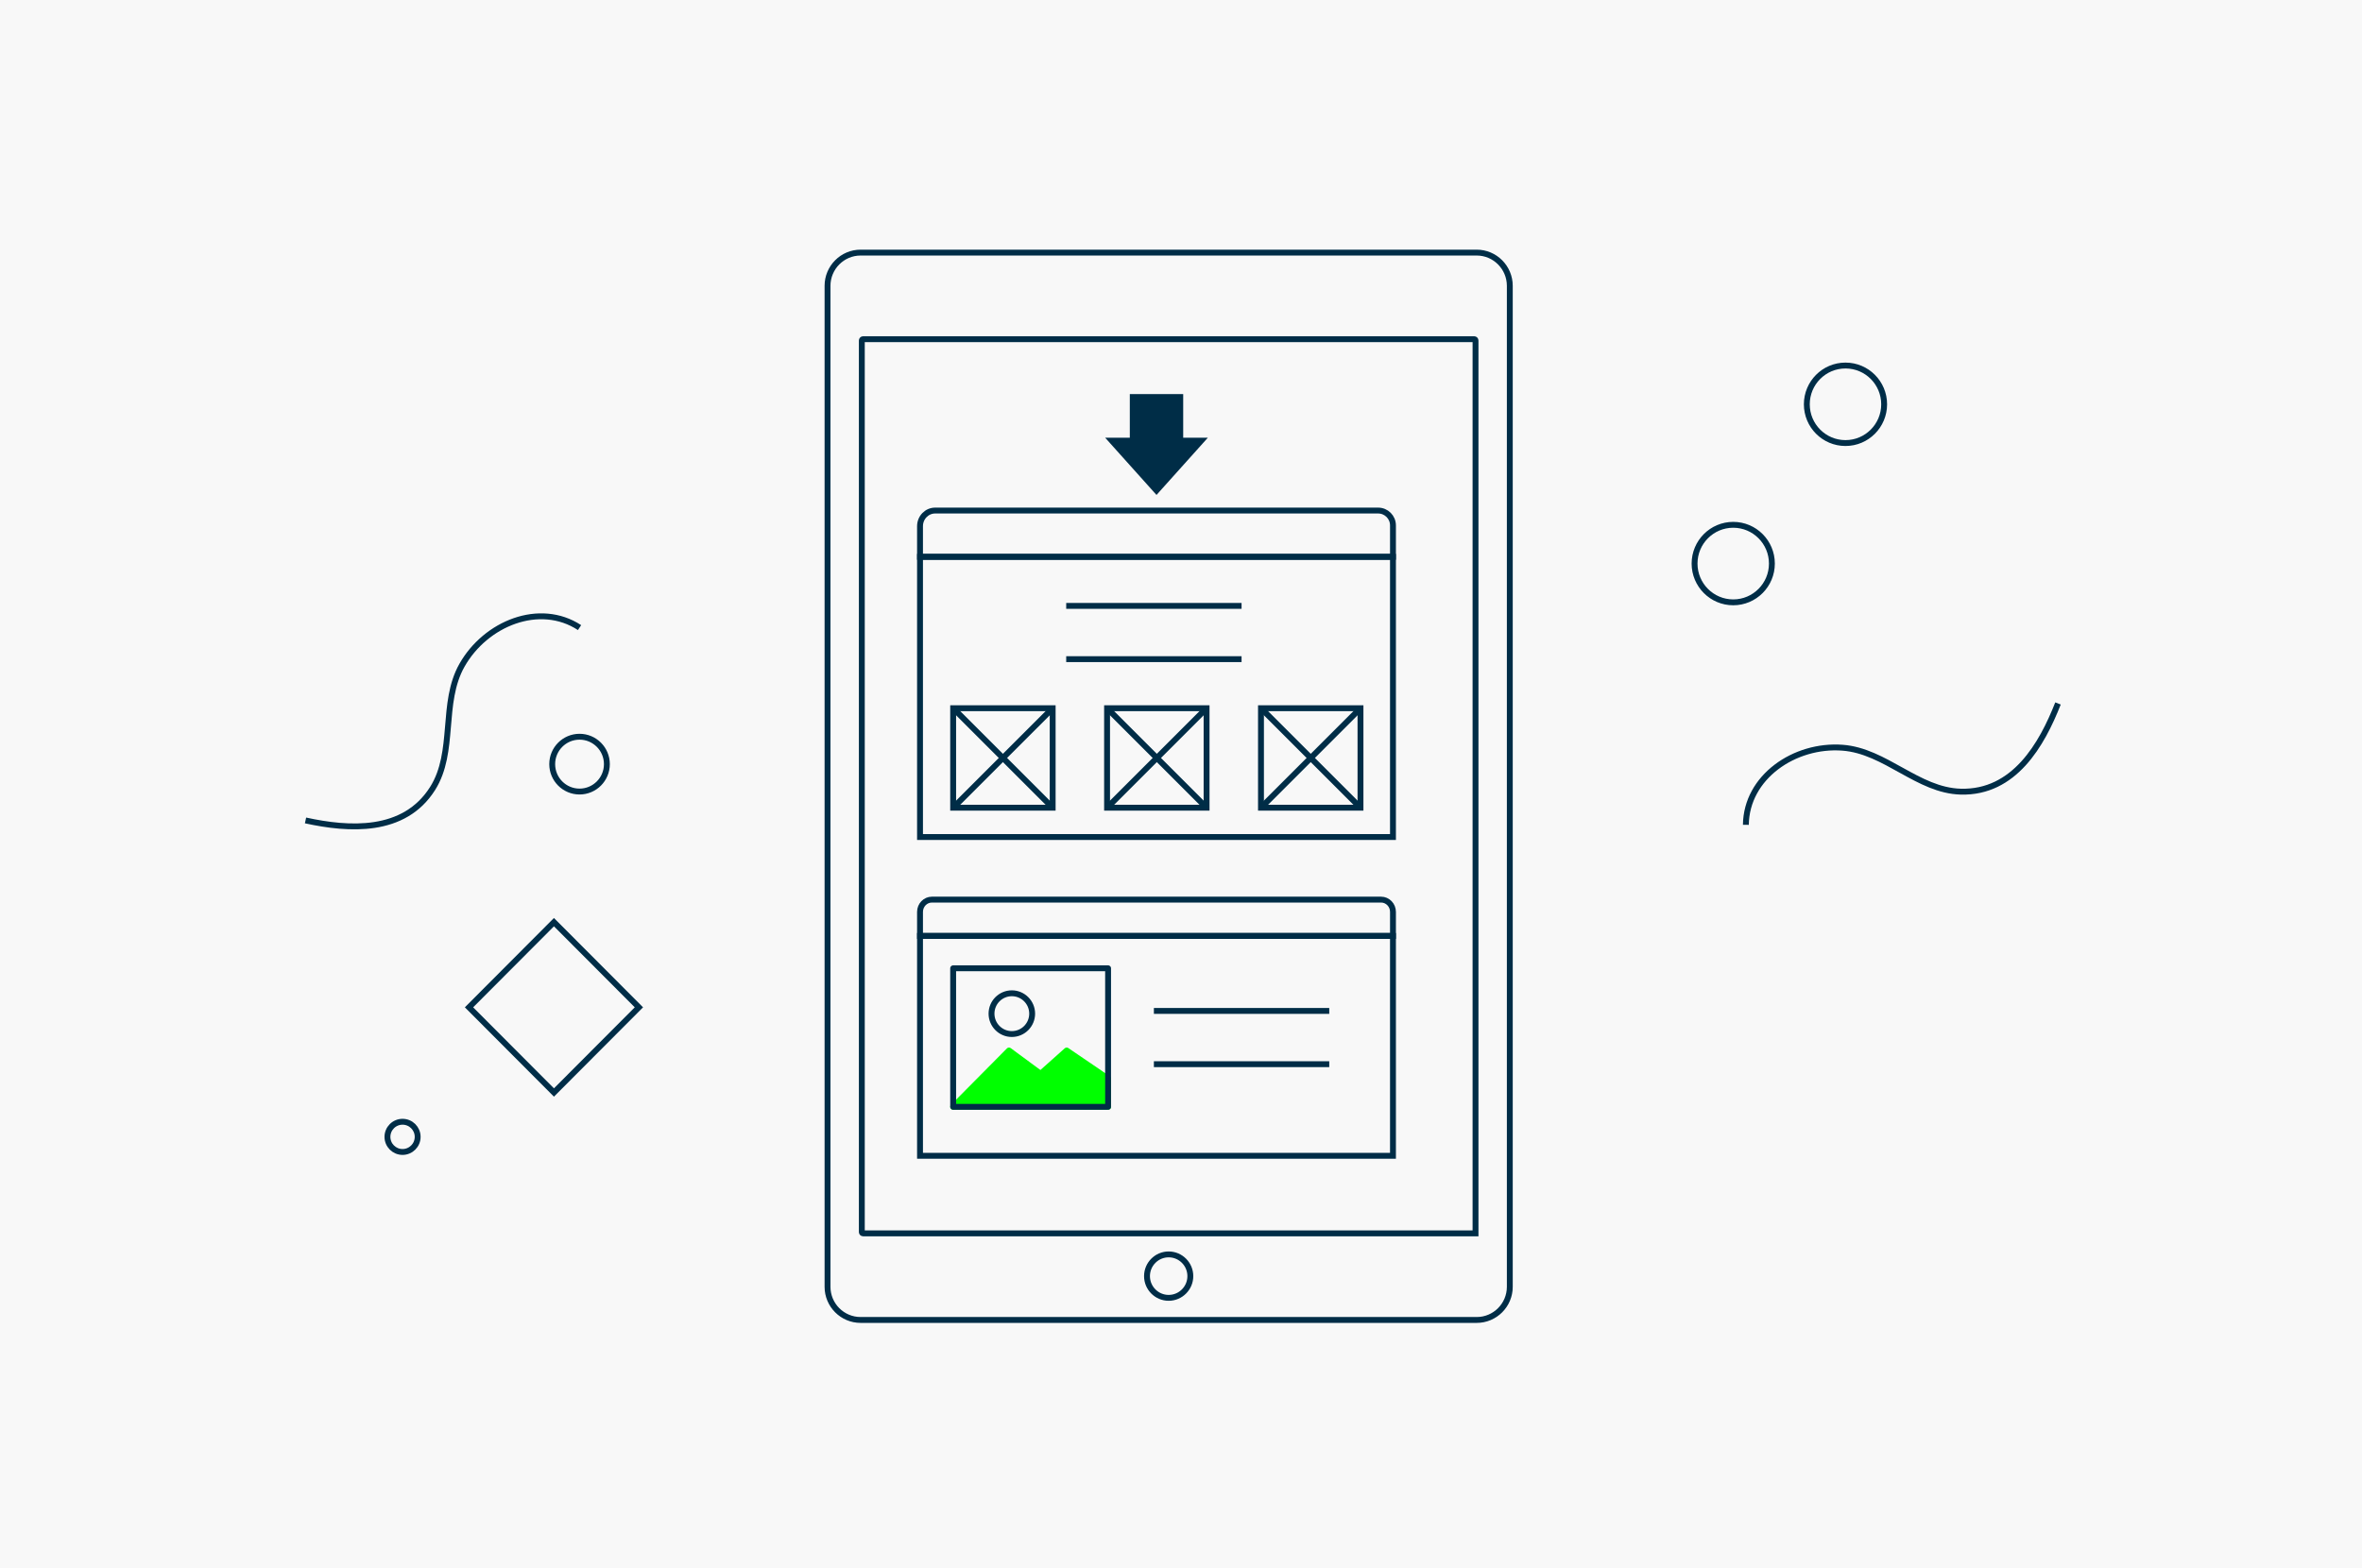 <svg width="402" height="267" viewBox="0 0 402 267" fill="none" xmlns="http://www.w3.org/2000/svg">
<path d="M402 0H0V267H402V0Z" fill="#F8F8F8"/>
<path d="M68.513 196.104C69.933 196.104 71.084 194.953 71.084 193.533C71.084 192.113 69.933 190.961 68.513 190.961C67.092 190.961 65.941 192.113 65.941 193.533C65.941 194.953 67.092 196.104 68.513 196.104Z" stroke="#002D47" stroke-miterlimit="10"/>
<path d="M108.738 171.482L94.28 156.983L79.822 171.482L94.28 185.98L108.738 171.482Z" stroke="#002D47" stroke-miterlimit="10"/>
<path d="M98.635 134.749C101.205 134.749 103.288 132.66 103.288 130.083C103.288 127.506 101.205 125.417 98.635 125.417C96.065 125.417 93.983 127.506 93.983 130.083C93.983 132.66 96.066 134.749 98.635 134.749Z" stroke="#002D47" stroke-miterlimit="10"/>
<path d="M294.987 102.539C298.621 102.539 301.567 99.584 301.567 95.94C301.567 92.296 298.621 89.341 294.987 89.341C291.353 89.341 288.406 92.296 288.406 95.94C288.406 99.584 291.352 102.539 294.987 102.539Z" stroke="#002D47" stroke-miterlimit="10"/>
<path d="M314.091 75.423C317.726 75.423 320.672 72.469 320.672 68.825C320.672 65.18 317.726 62.226 314.091 62.226C310.456 62.226 307.511 65.18 307.511 68.825C307.511 72.469 310.457 75.423 314.091 75.423Z" stroke="#002D47" stroke-miterlimit="10"/>
<path d="M350.26 119.752C347.515 126.754 342.817 135 333.728 134.767C326.391 134.578 320.903 127.826 313.576 127.285C305.412 126.681 297.224 132.283 297.138 140.413" stroke="#002D47" stroke-miterlimit="10"/>
<path d="M52 139.666C59.332 141.266 68.778 141.928 73.633 134.218C77.551 127.995 74.999 119.668 78.619 113.257C82.653 106.114 91.846 102.396 98.636 106.839" stroke="#002D47" stroke-miterlimit="10"/>
<path d="M250.905 57.741H146.896C146.767 57.741 146.677 57.845 146.677 57.975V209.741C146.677 209.857 146.767 209.961 146.896 209.961H251.126V179.974V57.974C251.126 57.845 251.035 57.741 250.905 57.741Z" stroke="#002D47" stroke-miterlimit="10"/>
<path d="M251.332 43H146.469C143.364 43 140.841 45.543 140.841 48.657V219.058C140.841 222.172 143.364 224.702 146.469 224.702H251.332C254.438 224.702 256.961 222.172 256.961 219.058V213.4V179.973V48.657C256.961 45.543 254.438 43 251.332 43Z" stroke="#002D47" stroke-miterlimit="10"/>
<path d="M198.901 220.939C196.867 220.939 195.213 219.28 195.213 217.24C195.213 215.2 196.867 213.542 198.901 213.542C200.935 213.542 202.589 215.201 202.589 217.24C202.589 219.279 200.934 220.939 198.901 220.939Z" stroke="#002D47" stroke-miterlimit="10"/>
<path d="M162.223 188.417L171.725 178.831L184.719 188.417H162.223Z" fill="#00FF00" stroke="#00FF00" stroke-linecap="round" stroke-linejoin="round"/>
<path d="M188.591 183.624L181.546 178.831L177.1 182.797L184.719 188.417H188.591V183.624Z" fill="#00FF00" stroke="#00FF00" stroke-linecap="round" stroke-linejoin="round"/>
<path d="M237.077 159.329H156.583V196.756H237.077V159.329Z" stroke="#002D47" stroke-miterlimit="10"/>
<path d="M188.591 164.838H162.223V188.417H188.591V164.838Z" stroke="#002D47" stroke-linecap="round" stroke-linejoin="round"/>
<path d="M226.231 172.094H196.386" stroke="#002D47" stroke-miterlimit="10"/>
<path d="M226.231 181.161H196.386" stroke="#002D47" stroke-miterlimit="10"/>
<path d="M172.209 176.028C174.119 176.028 175.668 174.475 175.668 172.559C175.668 170.643 174.119 169.09 172.209 169.09C170.298 169.09 168.75 170.643 168.75 172.559C168.75 174.475 170.298 176.028 172.209 176.028Z" stroke="#002D47" stroke-linecap="round" stroke-linejoin="round"/>
<path d="M156.583 159.329H237.077V155.235C237.077 154.083 236.17 153.145 235.056 153.145H158.605C157.49 153.145 156.583 154.083 156.583 155.235V159.329Z" stroke="#002D47" stroke-miterlimit="10"/>
<path d="M211.308 103.143H181.463" stroke="#002D47" stroke-miterlimit="10"/>
<path d="M211.308 112.21H181.463" stroke="#002D47" stroke-miterlimit="10"/>
<path d="M237.077 98.19V142.49H156.583V94.79H237.077V98.19Z" stroke="#002D47" stroke-miterlimit="10"/>
<path d="M159.158 86.913C157.735 86.913 156.583 88.108 156.583 89.574V94.79H237.077V89.442C237.077 88.045 235.945 86.913 234.549 86.913H159.158Z" stroke="#002D47" stroke-miterlimit="10"/>
<path d="M196.83 83.507L204.447 75.016H200.873V67.583H192.788V75.016H189.214L196.83 83.507Z" fill="#002D47" stroke="#002D47" stroke-miterlimit="10"/>
<path d="M179.158 120.563L162.223 137.498" stroke="#002D47" stroke-miterlimit="10"/>
<path d="M179.158 120.563H162.223V137.498H179.158V120.563Z" stroke="#002D47" stroke-miterlimit="10"/>
<path d="M162.223 120.563L179.158 137.498" stroke="#002D47" stroke-miterlimit="10"/>
<path d="M205.353 120.563L188.418 137.498" stroke="#002D47" stroke-miterlimit="10"/>
<path d="M205.353 120.563H188.418V137.498H205.353V120.563Z" stroke="#002D47" stroke-miterlimit="10"/>
<path d="M188.418 120.563L205.353 137.498" stroke="#002D47" stroke-miterlimit="10"/>
<path d="M231.548 120.563L214.613 137.498" stroke="#002D47" stroke-miterlimit="10"/>
<path d="M231.548 120.563H214.613V137.498H231.548V120.563Z" stroke="#002D47" stroke-miterlimit="10"/>
<path d="M214.613 120.563L231.548 137.498" stroke="#002D47" stroke-miterlimit="10"/>
</svg>
